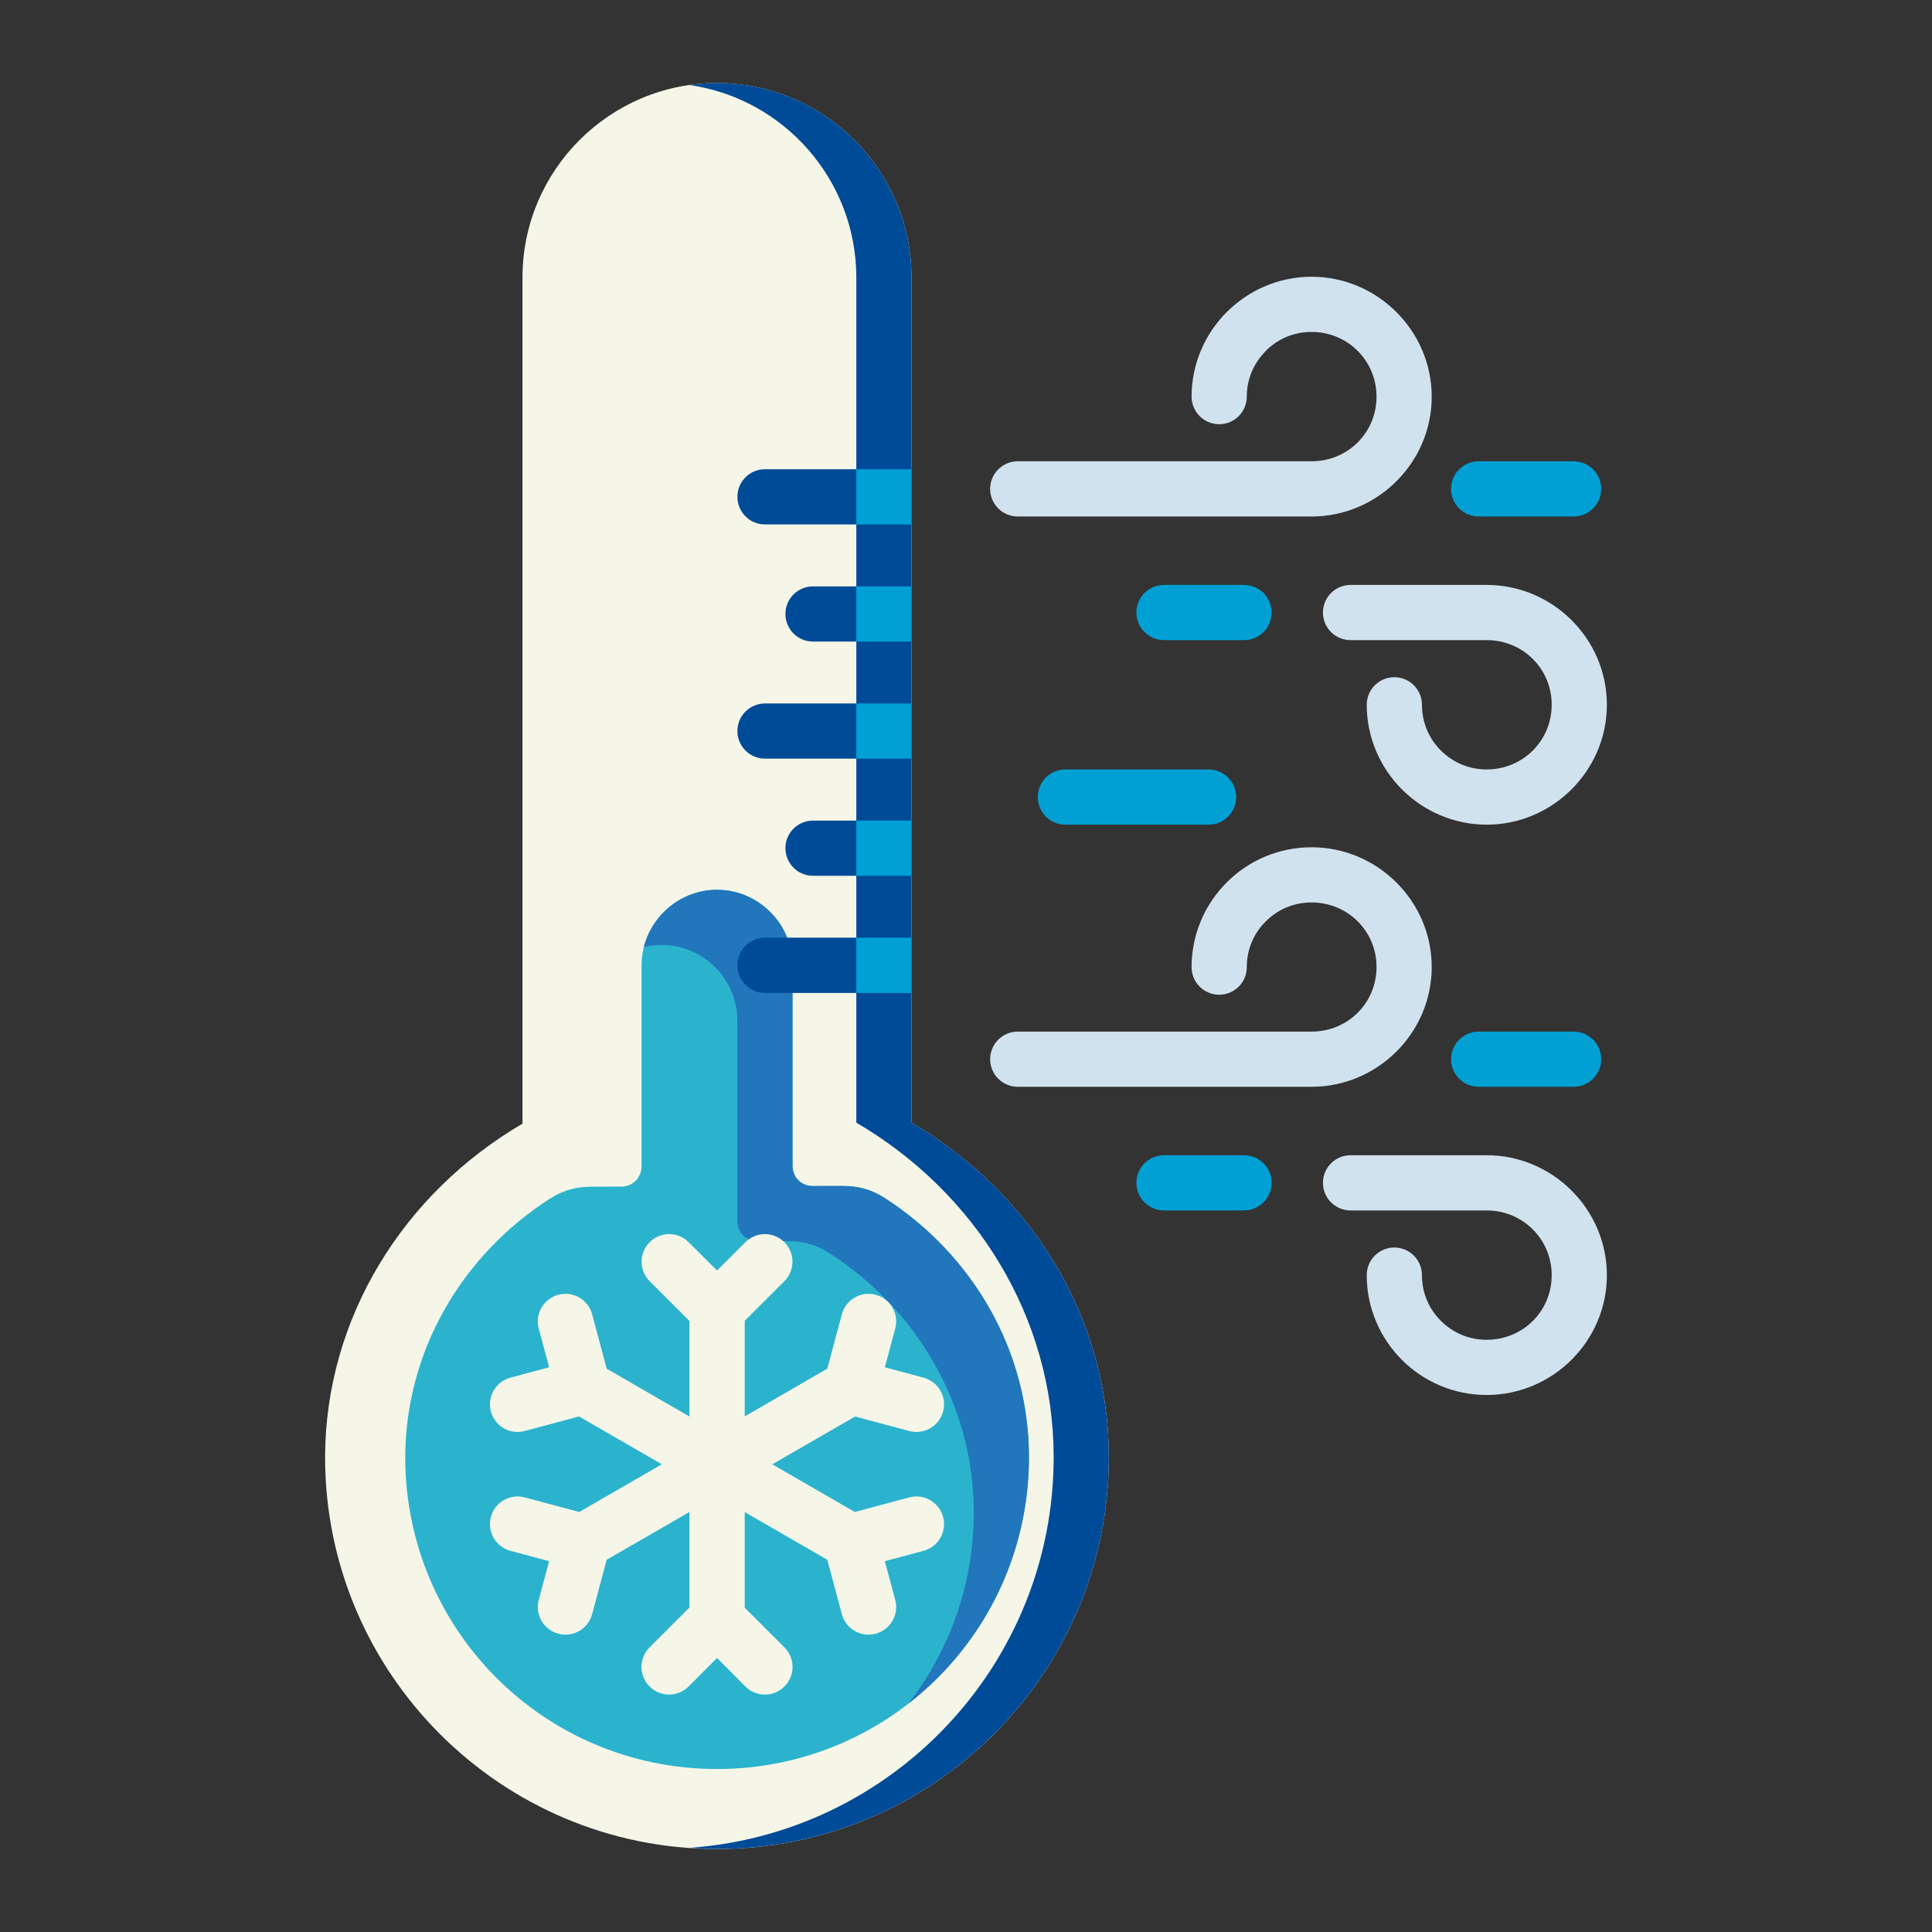 <?xml version="1.0" encoding="UTF-8"?> <svg xmlns="http://www.w3.org/2000/svg" width="53" height="53" viewBox="0 0 53 53" fill="none"><rect x="0" y="0" width="53" height="53" fill="#333333" stroke="none"/> <path d="M35.979 7.592C35.075 7.592 34.25 7.964 33.655 8.559C33.059 9.152 32.688 9.98 32.688 10.883C32.689 10.983 32.709 11.081 32.747 11.173C32.785 11.264 32.841 11.348 32.912 11.418C32.983 11.488 33.066 11.543 33.158 11.581C33.25 11.619 33.349 11.638 33.448 11.637C33.648 11.637 33.84 11.557 33.981 11.416C34.122 11.274 34.202 11.083 34.203 10.883C34.202 10.389 34.4 9.952 34.722 9.632C34.722 9.63 34.722 9.628 34.722 9.626C35.045 9.303 35.483 9.106 35.979 9.106C36.972 9.106 37.762 9.896 37.762 10.883C37.762 11.871 36.972 12.654 35.979 12.654H27.916C27.717 12.655 27.525 12.735 27.384 12.876C27.242 13.017 27.163 13.209 27.162 13.409C27.162 13.508 27.181 13.607 27.219 13.699C27.256 13.791 27.312 13.874 27.382 13.945C27.452 14.015 27.535 14.072 27.627 14.11C27.719 14.148 27.817 14.168 27.916 14.169H35.979C37.788 14.169 39.276 12.691 39.276 10.883C39.276 9.076 37.788 7.592 35.979 7.592V7.592Z" fill="#D0E2EE"></path> <path d="M31.928 16.046C31.728 16.047 31.537 16.127 31.395 16.268C31.254 16.409 31.174 16.601 31.174 16.8C31.173 16.9 31.193 16.998 31.23 17.09C31.268 17.183 31.323 17.266 31.394 17.337C31.464 17.407 31.547 17.463 31.639 17.502C31.73 17.54 31.829 17.56 31.928 17.56H34.13C34.229 17.56 34.328 17.54 34.419 17.502C34.511 17.463 34.594 17.407 34.664 17.337C34.734 17.266 34.79 17.183 34.828 17.09C34.865 16.998 34.884 16.9 34.884 16.8C34.883 16.601 34.804 16.409 34.662 16.268C34.521 16.127 34.33 16.047 34.13 16.046H31.928Z" fill="#00A0D4"></path> <path d="M37.052 16.046C36.953 16.046 36.854 16.065 36.762 16.103C36.67 16.14 36.586 16.196 36.516 16.266C36.445 16.336 36.389 16.419 36.351 16.511C36.312 16.603 36.292 16.701 36.292 16.8C36.292 16.9 36.311 16.999 36.349 17.092C36.387 17.184 36.443 17.268 36.514 17.339C36.584 17.409 36.668 17.465 36.761 17.503C36.853 17.541 36.952 17.561 37.052 17.56H40.784C41.776 17.56 42.567 18.344 42.567 19.332C42.567 20.32 41.777 21.108 40.784 21.108C40.288 21.108 39.85 20.911 39.527 20.589C39.204 20.267 39.008 19.826 39.008 19.332C39.007 19.132 38.927 18.94 38.786 18.799C38.645 18.658 38.453 18.578 38.253 18.577C38.154 18.577 38.055 18.596 37.963 18.634C37.871 18.672 37.788 18.727 37.717 18.797C37.646 18.867 37.59 18.95 37.552 19.042C37.514 19.134 37.494 19.232 37.493 19.332C37.493 20.236 37.865 21.062 38.46 21.656C39.055 22.251 39.88 22.623 40.784 22.623C42.593 22.623 44.081 21.14 44.081 19.332C44.081 17.524 42.593 16.046 40.784 16.046H37.052Z" fill="#D0E2EE"></path> <path d="M40.567 12.655C40.467 12.654 40.369 12.673 40.277 12.711C40.185 12.749 40.101 12.804 40.03 12.874C39.96 12.944 39.904 13.027 39.865 13.119C39.827 13.211 39.807 13.309 39.807 13.409C39.806 13.509 39.826 13.608 39.864 13.7C39.902 13.793 39.958 13.876 40.028 13.947C40.099 14.018 40.183 14.074 40.275 14.112C40.368 14.15 40.467 14.169 40.567 14.169H43.17C43.27 14.168 43.368 14.149 43.46 14.11C43.552 14.072 43.635 14.016 43.705 13.945C43.775 13.874 43.831 13.791 43.868 13.699C43.906 13.607 43.925 13.508 43.925 13.409C43.924 13.209 43.844 13.018 43.703 12.876C43.562 12.735 43.37 12.655 43.17 12.655H40.567Z" fill="#00A0D4"></path> <path d="M19.669 2.278C16.726 2.278 14.333 4.672 14.333 7.614V30.825C11.063 32.741 8.929 36.154 8.918 39.972C8.918 45.901 13.74 50.723 19.669 50.723C25.598 50.723 30.42 45.901 30.419 39.972C30.419 36.142 28.285 32.718 25.005 30.797V7.614C25.005 4.671 22.612 2.278 19.669 2.278V2.278Z" fill="#F5F6E8"></path> <path d="M17.6 26.48V31.989C17.6 32.308 17.358 32.551 17.04 32.552L16.255 32.553C15.821 32.555 15.466 32.636 15.066 32.895C12.671 34.442 11.127 37.054 11.117 39.969C11.117 39.97 11.117 39.971 11.117 39.972C11.117 44.709 14.934 48.529 19.67 48.529C24.406 48.529 28.227 44.709 28.227 39.972C28.226 37.051 26.684 34.428 24.284 32.874C23.882 32.614 23.527 32.533 23.091 32.534L22.297 32.536C21.981 32.537 21.741 32.297 21.741 31.981V26.48C21.741 25.346 20.805 24.409 19.671 24.409C18.537 24.409 17.6 25.346 17.6 26.48V26.48Z" fill="#2BB3CD"></path> <path d="M19.671 24.409C18.708 24.409 17.888 25.085 17.662 25.983C17.821 25.944 17.987 25.923 18.157 25.923C19.292 25.923 20.227 26.86 20.227 27.994V33.495C20.227 33.811 20.467 34.05 20.783 34.05L21.577 34.048C22.013 34.047 22.368 34.128 22.77 34.388C25.17 35.942 26.712 38.565 26.713 41.486C26.713 43.467 26.044 45.287 24.919 46.736C26.933 45.172 28.227 42.727 28.227 39.972C28.226 37.051 26.684 34.428 24.284 32.874C23.882 32.614 23.527 32.533 23.091 32.534L22.297 32.536C21.981 32.537 21.741 32.297 21.741 31.981V26.48C21.741 25.347 20.805 24.409 19.671 24.409V24.409Z" fill="#2276BC"></path> <path d="M35.979 23.243C35.075 23.243 34.25 23.609 33.655 24.204C33.059 24.798 32.688 25.625 32.688 26.528C32.688 26.628 32.707 26.727 32.745 26.82C32.783 26.912 32.839 26.996 32.91 27.067C32.981 27.137 33.065 27.193 33.157 27.231C33.249 27.269 33.348 27.289 33.448 27.288C33.548 27.288 33.646 27.268 33.738 27.23C33.829 27.191 33.913 27.135 33.983 27.065C34.053 26.994 34.108 26.91 34.146 26.818C34.184 26.726 34.203 26.628 34.203 26.528C34.202 26.035 34.4 25.598 34.722 25.277C35.045 24.954 35.483 24.757 35.979 24.757C36.972 24.757 37.762 25.541 37.762 26.528C37.762 27.517 36.972 28.3 35.979 28.3H27.916C27.817 28.3 27.719 28.32 27.627 28.358C27.535 28.397 27.452 28.453 27.382 28.523C27.312 28.594 27.256 28.678 27.219 28.77C27.181 28.862 27.162 28.96 27.162 29.06C27.163 29.259 27.242 29.451 27.384 29.592C27.525 29.733 27.717 29.813 27.916 29.814H35.979C37.788 29.814 39.276 28.336 39.276 26.528C39.276 24.721 37.788 23.243 35.979 23.243Z" fill="#D0E2EE"></path> <path d="M31.928 31.691C31.829 31.692 31.73 31.712 31.639 31.75C31.547 31.788 31.464 31.845 31.394 31.915C31.323 31.986 31.268 32.069 31.23 32.161C31.193 32.253 31.173 32.352 31.174 32.451C31.174 32.651 31.254 32.843 31.395 32.984C31.537 33.125 31.728 33.205 31.928 33.206H34.13C34.33 33.205 34.521 33.125 34.662 32.984C34.804 32.843 34.883 32.651 34.884 32.451C34.884 32.352 34.865 32.253 34.828 32.161C34.79 32.069 34.734 31.986 34.664 31.915C34.594 31.845 34.511 31.788 34.419 31.75C34.328 31.712 34.229 31.692 34.13 31.691H31.928Z" fill="#00A0D4"></path> <path d="M37.052 31.691C36.952 31.691 36.853 31.71 36.761 31.748C36.668 31.786 36.584 31.842 36.514 31.913C36.443 31.984 36.387 32.068 36.349 32.16C36.311 32.252 36.292 32.351 36.292 32.451C36.292 32.551 36.312 32.649 36.351 32.741C36.389 32.833 36.445 32.916 36.516 32.986C36.586 33.056 36.67 33.111 36.762 33.149C36.854 33.187 36.953 33.206 37.052 33.206H40.784C41.776 33.206 42.567 33.995 42.567 34.982C42.567 35.971 41.777 36.754 40.784 36.754C40.288 36.754 39.85 36.557 39.527 36.234C39.204 35.912 39.008 35.477 39.008 34.982C39.008 34.883 38.989 34.785 38.951 34.693C38.913 34.6 38.858 34.517 38.788 34.446C38.718 34.376 38.635 34.32 38.543 34.281C38.451 34.243 38.353 34.223 38.253 34.222C38.153 34.222 38.054 34.242 37.962 34.28C37.87 34.318 37.786 34.374 37.715 34.444C37.644 34.515 37.588 34.599 37.55 34.691C37.512 34.783 37.493 34.883 37.493 34.982C37.493 35.887 37.865 36.713 38.46 37.307C39.055 37.902 39.88 38.268 40.784 38.268C42.593 38.268 44.081 36.79 44.081 34.982C44.081 33.175 42.593 31.691 40.784 31.691H37.052Z" fill="#D0E2EE"></path> <path d="M40.567 28.3C40.467 28.299 40.368 28.319 40.275 28.357C40.183 28.395 40.099 28.451 40.028 28.521C39.958 28.592 39.902 28.676 39.864 28.768C39.826 28.861 39.806 28.96 39.807 29.06C39.807 29.159 39.827 29.257 39.865 29.349C39.904 29.441 39.96 29.524 40.03 29.594C40.101 29.664 40.185 29.72 40.277 29.757C40.369 29.795 40.467 29.814 40.567 29.814H43.17C43.37 29.813 43.562 29.733 43.703 29.592C43.844 29.451 43.924 29.259 43.925 29.06C43.925 28.96 43.906 28.862 43.868 28.77C43.831 28.678 43.775 28.594 43.705 28.523C43.635 28.453 43.552 28.397 43.46 28.358C43.368 28.32 43.27 28.3 43.17 28.3H40.567Z" fill="#00A0D4"></path> <path d="M29.224 21.108C29.024 21.109 28.832 21.189 28.691 21.33C28.55 21.471 28.47 21.663 28.469 21.863C28.469 21.962 28.488 22.061 28.526 22.153C28.564 22.245 28.619 22.328 28.689 22.399C28.759 22.47 28.842 22.526 28.934 22.564C29.026 22.602 29.124 22.622 29.224 22.623H33.152C33.252 22.623 33.35 22.604 33.443 22.566C33.535 22.528 33.619 22.472 33.69 22.401C33.761 22.33 33.816 22.246 33.855 22.154C33.893 22.062 33.912 21.963 33.912 21.863C33.911 21.763 33.891 21.665 33.853 21.573C33.815 21.482 33.758 21.398 33.688 21.328C33.617 21.258 33.534 21.203 33.442 21.165C33.35 21.127 33.251 21.108 33.152 21.108H29.224Z" fill="#00A0D4"></path> <path d="M18.355 33.854C18.256 33.855 18.157 33.874 18.066 33.913C17.974 33.951 17.89 34.007 17.82 34.078C17.679 34.219 17.6 34.411 17.6 34.611C17.6 34.811 17.679 35.003 17.82 35.145L18.914 36.239V38.859C18.157 38.422 17.401 37.984 16.643 37.547L16.244 36.056C16.219 35.959 16.174 35.869 16.114 35.79C16.053 35.711 15.978 35.645 15.892 35.595C15.805 35.545 15.71 35.512 15.611 35.499C15.512 35.486 15.412 35.493 15.316 35.519C15.22 35.545 15.13 35.589 15.051 35.649C14.972 35.71 14.905 35.785 14.855 35.871C14.806 35.957 14.773 36.053 14.76 36.151C14.747 36.25 14.754 36.35 14.779 36.446L15.065 37.508L14.003 37.793C13.907 37.818 13.817 37.863 13.738 37.923C13.659 37.984 13.592 38.059 13.543 38.145C13.493 38.231 13.46 38.326 13.447 38.425C13.434 38.523 13.441 38.624 13.466 38.72C13.492 38.816 13.536 38.906 13.597 38.986C13.657 39.065 13.733 39.131 13.819 39.181C13.905 39.231 14.001 39.263 14.1 39.276C14.198 39.289 14.299 39.282 14.395 39.256L15.884 38.857C16.641 39.295 17.399 39.732 18.156 40.169C17.401 40.605 16.646 41.042 15.891 41.478L14.395 41.078C14.299 41.052 14.198 41.045 14.1 41.058C14.001 41.071 13.905 41.103 13.819 41.153C13.733 41.203 13.657 41.27 13.597 41.349C13.536 41.428 13.492 41.518 13.466 41.614C13.441 41.711 13.434 41.811 13.447 41.91C13.46 42.009 13.492 42.104 13.542 42.19C13.592 42.276 13.658 42.352 13.737 42.413C13.816 42.473 13.907 42.517 14.003 42.543L15.065 42.827L14.779 43.89C14.754 43.986 14.747 44.086 14.76 44.185C14.773 44.283 14.806 44.378 14.855 44.464C14.905 44.55 14.972 44.626 15.051 44.686C15.13 44.747 15.22 44.791 15.316 44.817C15.412 44.843 15.512 44.849 15.611 44.836C15.71 44.823 15.805 44.791 15.892 44.741C15.978 44.691 16.053 44.625 16.114 44.546C16.174 44.467 16.219 44.376 16.244 44.28L16.643 42.788C17.4 42.352 18.157 41.915 18.914 41.478V44.097L17.82 45.191C17.75 45.261 17.694 45.345 17.655 45.437C17.617 45.529 17.597 45.628 17.597 45.727C17.597 45.827 17.617 45.926 17.655 46.018C17.694 46.11 17.75 46.194 17.82 46.264C17.891 46.334 17.974 46.39 18.066 46.429C18.158 46.467 18.257 46.486 18.356 46.486C18.456 46.486 18.554 46.467 18.646 46.429C18.738 46.39 18.822 46.334 18.892 46.264L19.67 45.482L20.446 46.264C20.516 46.335 20.6 46.391 20.692 46.429C20.784 46.467 20.883 46.487 20.983 46.487C21.082 46.487 21.181 46.467 21.273 46.429C21.365 46.391 21.449 46.335 21.519 46.264C21.59 46.194 21.646 46.11 21.684 46.018C21.723 45.926 21.742 45.827 21.742 45.727C21.742 45.628 21.723 45.529 21.684 45.437C21.646 45.345 21.59 45.261 21.519 45.191L20.43 44.103V41.481C21.184 41.917 21.939 42.352 22.695 42.788L23.094 44.28C23.119 44.376 23.164 44.467 23.224 44.546C23.285 44.625 23.36 44.691 23.447 44.741C23.533 44.791 23.628 44.823 23.727 44.836C23.826 44.849 23.926 44.843 24.022 44.817C24.118 44.791 24.208 44.747 24.287 44.686C24.366 44.626 24.433 44.55 24.483 44.464C24.532 44.378 24.565 44.283 24.578 44.185C24.591 44.086 24.584 43.986 24.559 43.89L24.273 42.827L25.335 42.543C25.431 42.517 25.521 42.473 25.601 42.413C25.68 42.352 25.746 42.276 25.796 42.19C25.846 42.104 25.878 42.009 25.891 41.91C25.904 41.811 25.898 41.711 25.872 41.614C25.846 41.518 25.802 41.428 25.741 41.349C25.681 41.27 25.605 41.203 25.519 41.153C25.433 41.103 25.337 41.071 25.238 41.058C25.14 41.045 25.039 41.052 24.943 41.078L23.45 41.478C22.695 41.043 21.94 40.606 21.185 40.17C21.943 39.733 22.7 39.296 23.457 38.859L24.943 39.256C25.039 39.282 25.14 39.289 25.238 39.276C25.337 39.263 25.433 39.231 25.519 39.181C25.605 39.131 25.681 39.065 25.741 38.986C25.802 38.906 25.846 38.816 25.872 38.72C25.897 38.624 25.904 38.523 25.891 38.425C25.878 38.326 25.845 38.231 25.795 38.145C25.745 38.059 25.679 37.984 25.6 37.923C25.521 37.863 25.431 37.818 25.335 37.793L24.273 37.508L24.559 36.446C24.584 36.35 24.591 36.25 24.578 36.151C24.565 36.053 24.532 35.957 24.483 35.871C24.433 35.785 24.366 35.71 24.287 35.649C24.208 35.589 24.118 35.545 24.022 35.519C23.926 35.493 23.826 35.486 23.727 35.499C23.628 35.512 23.533 35.545 23.447 35.595C23.36 35.645 23.285 35.711 23.224 35.79C23.164 35.869 23.119 35.959 23.094 36.056L22.695 37.547C21.939 37.984 21.184 38.419 20.43 38.856V36.233L21.519 35.145C21.66 35.003 21.739 34.811 21.739 34.611C21.739 34.411 21.66 34.219 21.519 34.078C21.449 34.007 21.365 33.951 21.273 33.913C21.181 33.874 21.082 33.855 20.983 33.855C20.883 33.855 20.784 33.874 20.692 33.913C20.6 33.951 20.516 34.007 20.446 34.078L19.67 34.854L18.892 34.078C18.822 34.007 18.738 33.951 18.646 33.913C18.554 33.874 18.455 33.854 18.355 33.854V33.854Z" fill="#F5F6E8"></path> <path d="M19.669 2.277C19.413 2.277 19.16 2.297 18.913 2.332C21.498 2.701 23.491 4.929 23.491 7.614V30.797C26.771 32.717 28.904 36.142 28.905 39.972C28.905 45.647 24.488 50.302 18.911 50.691C19.162 50.709 19.415 50.722 19.669 50.722C25.598 50.722 30.419 45.901 30.419 39.972C30.418 36.142 28.285 32.717 25.005 30.797V7.614C25.005 4.671 22.612 2.277 19.669 2.277V2.277Z" fill="#004B97"></path> <path d="M20.983 12.872C20.782 12.873 20.591 12.952 20.45 13.094C20.308 13.236 20.229 13.427 20.229 13.627C20.228 13.727 20.247 13.825 20.285 13.917C20.323 14.009 20.378 14.093 20.448 14.163C20.518 14.234 20.601 14.29 20.693 14.328C20.785 14.367 20.883 14.387 20.983 14.387H25.005V12.872H20.983ZM22.306 16.086C22.206 16.085 22.108 16.105 22.016 16.142C21.924 16.18 21.84 16.235 21.77 16.305C21.699 16.375 21.643 16.459 21.605 16.55C21.566 16.642 21.546 16.74 21.546 16.84C21.545 16.94 21.565 17.039 21.603 17.131C21.641 17.223 21.697 17.307 21.767 17.378C21.838 17.449 21.922 17.505 22.014 17.543C22.107 17.581 22.206 17.6 22.306 17.6H25.005V16.086H22.306ZM20.983 19.298C20.783 19.299 20.591 19.379 20.45 19.52C20.309 19.661 20.229 19.852 20.229 20.052C20.228 20.152 20.247 20.25 20.285 20.342C20.323 20.434 20.378 20.518 20.448 20.588C20.518 20.659 20.601 20.715 20.693 20.753C20.785 20.792 20.883 20.812 20.983 20.812H25.005V19.298H20.983ZM22.306 22.511C22.206 22.51 22.108 22.53 22.016 22.567C21.924 22.605 21.84 22.66 21.77 22.73C21.699 22.8 21.643 22.884 21.605 22.975C21.566 23.067 21.546 23.165 21.546 23.265C21.545 23.365 21.565 23.464 21.603 23.556C21.641 23.648 21.697 23.732 21.767 23.803C21.838 23.874 21.922 23.93 22.014 23.968C22.107 24.006 22.206 24.025 22.306 24.025H25.005V22.511H22.306ZM20.983 25.723C20.782 25.724 20.591 25.804 20.45 25.946C20.308 26.087 20.229 26.279 20.229 26.479C20.228 26.578 20.247 26.677 20.285 26.769C20.323 26.861 20.378 26.944 20.448 27.015C20.518 27.085 20.601 27.142 20.693 27.18C20.785 27.218 20.883 27.238 20.983 27.239H25.005V25.723H20.983Z" fill="#004B97"></path> <path d="M23.491 12.872V14.387H25.005V12.872H23.491ZM23.491 16.086V17.6H25.005V16.086H23.491ZM23.491 19.298V20.812H25.005V19.298H23.491ZM23.491 22.511V24.025H25.005V22.511H23.491ZM23.491 25.723V27.239H25.005V25.723H23.491Z" fill="#00A0D4"></path> </svg> 
